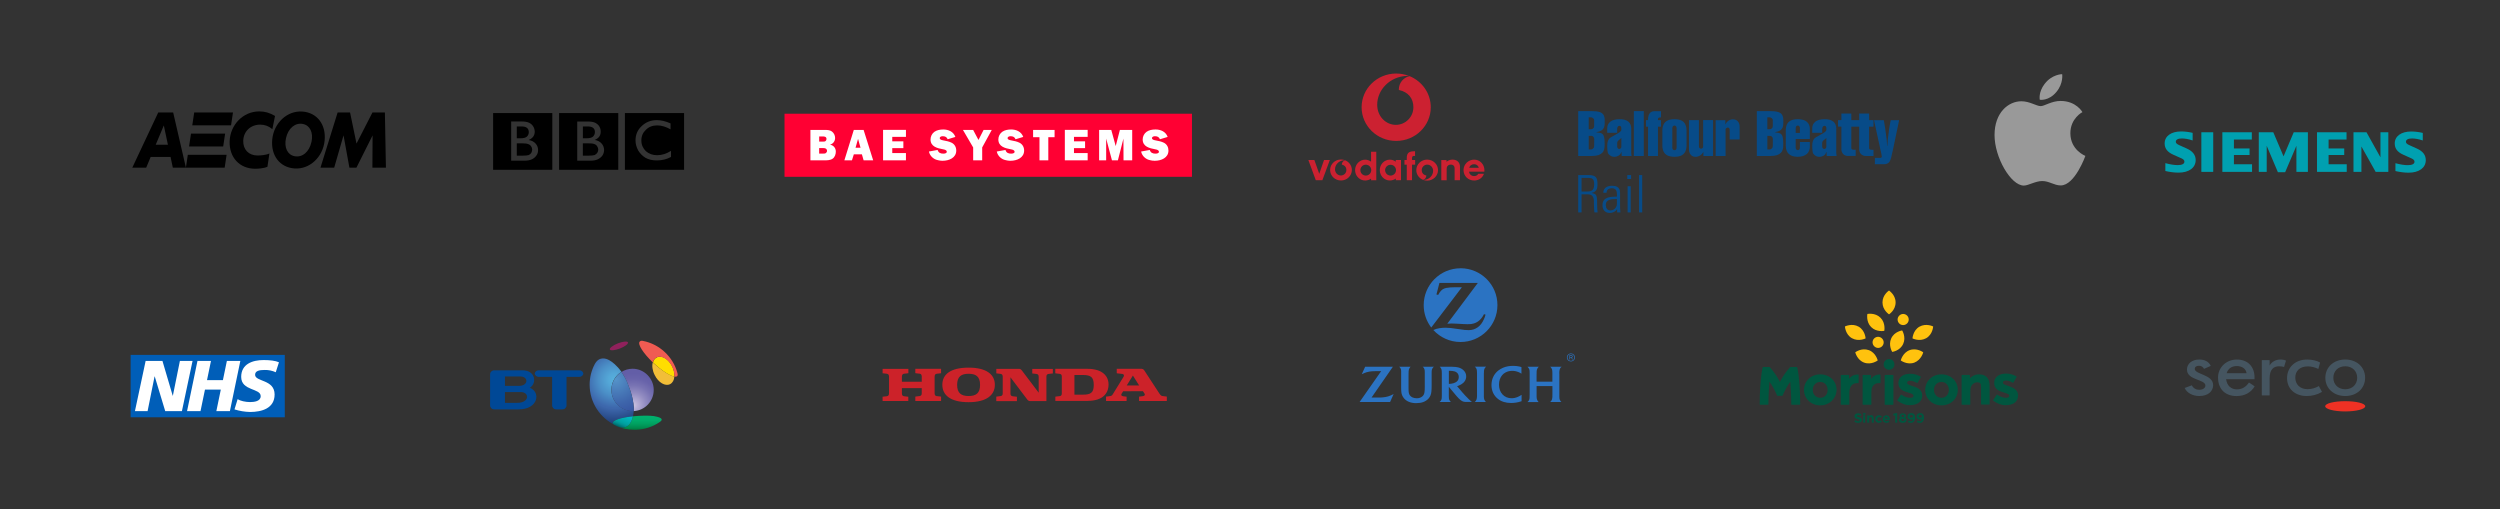 <?xml version="1.0" encoding="UTF-8"?>
<svg id="Layer_1" data-name="Layer 1" xmlns="http://www.w3.org/2000/svg" xmlns:xlink="http://www.w3.org/1999/xlink" viewBox="0 0 880.63 179.34">
  <rect x="0" y="0" width="880.63" height="179.34" fill="#333333" stroke="none"/>
  <defs>
    <style>
      .cls-1 {
        fill: url(#linear-gradient);
      }

      .cls-1, .cls-2, .cls-3, .cls-4, .cls-5, .cls-6, .cls-7, .cls-8, .cls-9, .cls-10, .cls-11, .cls-12, .cls-13, .cls-14, .cls-15, .cls-16, .cls-17, .cls-18, .cls-19, .cls-20, .cls-21, .cls-22, .cls-23, .cls-24, .cls-25, .cls-26 {
        stroke-width: 0px;
      }

      .cls-2, .cls-13 {
        fill: #000;
      }

      .cls-3 {
        fill: #cc2131;
      }

      .cls-3, .cls-10, .cls-13, .cls-21 {
        fill-rule: evenodd;
      }

      .cls-4 {
        fill: #f03;
      }

      .cls-5 {
        fill: url(#linear-gradient-5);
      }

      .cls-6 {
        fill: none;
      }

      .cls-7 {
        fill: #074b88;
      }

      .cls-8 {
        fill: #999;
      }

      .cls-9 {
        fill: #004896;
      }

      .cls-10 {
        fill: #00a0b0;
      }

      .cls-11 {
        fill: url(#linear-gradient-2);
      }

      .cls-12 {
        fill: #005eb8;
      }

      .cls-14 {
        fill: url(#radial-gradient-2);
      }

      .cls-15 {
        fill: url(#linear-gradient-3);
      }

      .cls-16 {
        fill: #00563f;
      }

      .cls-17 {
        fill: #455560;
      }

      .cls-18 {
        fill: url(#radial-gradient);
      }

      .cls-19 {
        fill: #ffc20e;
      }

      .cls-20 {
        fill: #ee3124;
      }

      .cls-21 {
        fill: #cc2229;
      }

      .cls-22 {
        fill: #fff;
      }

      .cls-23 {
        fill: url(#radial-gradient-3);
      }

      .cls-24 {
        fill: url(#linear-gradient-4);
      }

      .cls-25 {
        fill: url(#radial-gradient-4);
      }

      .cls-26 {
        fill: #2b73c2;
      }
    </style>
    <linearGradient id="linear-gradient" x1="-17002.72" y1="-1018.44" x2="-17000.59" y2="-1018.44" gradientTransform="translate(51262.98 3177.17) scale(3)" gradientUnits="userSpaceOnUse">
      <stop offset="0" stop-color="#90215c"/>
      <stop offset="0" stop-color="#96215f"/>
      <stop offset="0" stop-color="#b11f6b"/>
      <stop offset="0" stop-color="#c71d76"/>
      <stop offset="0" stop-color="#d81c7d"/>
      <stop offset="0" stop-color="#e31c83"/>
      <stop offset=".02" stop-color="#ea1b86"/>
      <stop offset=".04" stop-color="#ec1b87"/>
      <stop offset=".44" stop-color="#ec3a94"/>
    </linearGradient>
    <radialGradient id="radial-gradient" cx="-11966.47" cy="-2613.54" fx="-11966.47" fy="-2613.54" r="1.32" gradientTransform="translate(57060.12 12539.64) scale(4.75)" gradientUnits="userSpaceOnUse">
      <stop offset="0" stop-color="#fff698"/>
      <stop offset=".05" stop-color="#fff383"/>
      <stop offset=".17" stop-color="#ffec5b"/>
      <stop offset=".28" stop-color="#ffe73a"/>
      <stop offset=".41" stop-color="#ffe221"/>
      <stop offset=".53" stop-color="#ffdf0e"/>
      <stop offset=".66" stop-color="#ffde04"/>
      <stop offset=".81" stop-color="#fd0"/>
      <stop offset="1" stop-color="#f2be38"/>
    </radialGradient>
    <linearGradient id="linear-gradient-2" x1="-16997.66" y1="-1016.01" x2="-16995.14" y2="-1016.01" gradientTransform="translate(51262.98 3177.17) scale(3)" gradientUnits="userSpaceOnUse">
      <stop offset="0" stop-color="#fd0"/>
      <stop offset=".18" stop-color="#fdd804"/>
      <stop offset=".4" stop-color="#f8c910"/>
      <stop offset=".64" stop-color="#efb125"/>
      <stop offset=".88" stop-color="#e38f41"/>
      <stop offset="1" stop-color="#dd7d50"/>
    </linearGradient>
    <linearGradient id="linear-gradient-3" x1="-17007.92" y1="-1021.12" x2="-17006.67" y2="-1023.28" gradientTransform="translate(51262.98 3177.17) scale(3)" gradientUnits="userSpaceOnUse">
      <stop offset="0" stop-color="#f05b52"/>
      <stop offset=".21" stop-color="#e84d48"/>
      <stop offset=".71" stop-color="#d72f32"/>
      <stop offset="1" stop-color="#d1232a"/>
    </linearGradient>
    <radialGradient id="radial-gradient-2" cx="-1223.12" cy="-741.96" fx="-1223.12" fy="-741.96" r=".44" gradientTransform="translate(31584.07 19166.46) scale(25.64)" gradientUnits="userSpaceOnUse">
      <stop offset="0" stop-color="#ccc4e1"/>
      <stop offset=".13" stop-color="#b6aed5"/>
      <stop offset=".39" stop-color="#928cc1"/>
      <stop offset=".62" stop-color="#7873b3"/>
      <stop offset=".83" stop-color="#6863aa"/>
      <stop offset="1" stop-color="#635ea7"/>
      <stop offset="1" stop-color="#635ea7"/>
      <stop offset="1" stop-color="#635ea7"/>
    </radialGradient>
    <radialGradient id="radial-gradient-3" cx="-1223.38" cy="-742.31" fx="-1223.38" fy="-742.31" r=".66" gradientTransform="translate(31584.07 19166.46) scale(25.64)" gradientUnits="userSpaceOnUse">
      <stop offset="0" stop-color="#57b0dd"/>
      <stop offset=".13" stop-color="#54a7d7"/>
      <stop offset=".33" stop-color="#4b8fc7"/>
      <stop offset=".59" stop-color="#3d67ac"/>
      <stop offset=".6" stop-color="#3d67ac"/>
      <stop offset=".92" stop-color="#1f3e78"/>
    </radialGradient>
    <radialGradient id="radial-gradient-4" cx="-1223.36" cy="-742.31" fx="-1223.36" fy="-742.31" r=".48" gradientTransform="translate(31584.07 19166.46) scale(25.64)" gradientUnits="userSpaceOnUse">
      <stop offset="0" stop-color="#5593c9"/>
      <stop offset=".1" stop-color="#518cc4"/>
      <stop offset=".69" stop-color="#3e65ab"/>
      <stop offset="1" stop-color="#3756a2"/>
    </radialGradient>
    <linearGradient id="linear-gradient-4" x1="-1223.06" y1="-741.59" x2="-1223.06" y2="-741.8" gradientTransform="translate(31584.07 19166.46) scale(25.64)" gradientUnits="userSpaceOnUse">
      <stop offset="0" stop-color="#00662e"/>
      <stop offset=".08" stop-color="#007238"/>
      <stop offset=".3" stop-color="#008d4f"/>
      <stop offset=".53" stop-color="#00a060"/>
      <stop offset=".76" stop-color="#00ac6a"/>
      <stop offset="1" stop-color="#00b06d"/>
    </linearGradient>
    <linearGradient id="linear-gradient-5" x1="-1223.32" y1="-741.63" x2="-1223.24" y2="-741.83" gradientTransform="translate(31584.07 19166.46) scale(25.64)" gradientUnits="userSpaceOnUse">
      <stop offset=".11" stop-color="#00585b"/>
      <stop offset=".22" stop-color="#007678"/>
      <stop offset=".34" stop-color="#009091"/>
      <stop offset=".46" stop-color="#00a0a0"/>
      <stop offset=".55" stop-color="#00a6a5"/>
      <stop offset="1" stop-color="#00bac6"/>
    </linearGradient>
  </defs>
  <path class="cls-8" d="M720.24,29.54c2.58-3.4,6.16-3.42,6.16-3.42,0,0,.53,3.2-2.03,6.27-2.74,3.29-5.85,2.75-5.85,2.75,0,0-.58-2.59,1.71-5.61h.01ZM718.86,37.38c1.33,0,3.79-1.82,6.99-1.82,5.52,0,7.69,3.93,7.69,3.93,0,0-4.25,2.17-4.25,7.44,0,5.94,5.29,7.99,5.29,7.99,0,0-3.7,10.4-8.69,10.4-2.29,0-4.08-1.55-6.49-1.55s-4.91,1.6-6.5,1.6c-4.56,0-10.32-9.87-10.32-17.8s4.88-11.9,9.45-11.9c2.97,0,5.28,1.71,6.83,1.71h0Z"/>
  <g>
    <path class="cls-1" d="M221.2,120.6c.2.54-1.09,1.49-2.85,2.17-1.76.68-3.32.81-3.53.34-.2-.47,1.09-1.49,2.85-2.17,1.76-.68,3.32-.81,3.53-.34Z"/>
    <path class="cls-18" d="M237.54,132.67c-.07,1.22-.61,2.17-1.49,2.64-1.7.88-4.14-.54-5.43-3.19-.81-1.56-1.02-3.26-.68-4.48l.41.41c2.85,2.58,5.7,4.34,7.19,4.61h0Z"/>
    <path class="cls-11" d="M237.54,132.67c-1.56-.27-4.34-2.03-7.12-4.61l-.41-.41c.2-.81.68-1.42,1.36-1.76,1.7-.88,4.14.54,5.43,3.19.61,1.22.81,2.51.75,3.59h0Z"/>
    <path class="cls-15" d="M237.54,132.67c.07-1.09-.2-2.37-.81-3.59-1.29-2.58-3.73-4-5.43-3.19-.68.34-1.09.95-1.36,1.76-3.39-3.26-5.43-6.44-4.61-7.32.27-.27.61-.34,1.02-.27,5.9,1.09,10.72,5.56,12.27,11.33.14.47.14.88-.07,1.09-.2.2-.54.27-1.02.2h0Z"/>
    <path class="cls-14" d="M223.23,144.81c3.93-.2,7.05-3.46,7.05-7.46s-3.31-7.45-7.42-7.46h-.04c-1.42,0-2.78.41-3.93,1.15.75,1.02,1.42,2.24,2.03,3.66,1.22,2.85,2.51,6.78,2.31,10.1h0Z"/>
    <path class="cls-23" d="M217.67,147.66c1.22-.47,3.19-.81,5.29-1.02.07-.27.14-.54.14-.81.07-.34.07-.68.14-1.09h-.41c-4.11,0-7.45-3.31-7.46-7.42v-.04c0-2.64,1.42-5.02,3.53-6.31-1.63-2.31-3.32-3.53-4.14-4-1.49-.88-3.87-1.49-5.36,1.49-1.09,2.1-1.7,4.54-1.7,7.05,0,6.31,3.66,11.66,8.95,14.24-1.09-.47-1.49-1.15,1.02-2.1h0Z"/>
    <path class="cls-25" d="M215.37,137.35c0,4.11,3.31,7.45,7.42,7.46h.45c.2-3.32-1.09-7.26-2.31-10.17-.61-1.42-1.36-2.64-2.03-3.66-2.1,1.36-3.53,3.73-3.53,6.37Z"/>
    <path class="cls-24" d="M230.42,146.58c-1.76-.27-4.75-.2-7.46.07-1.02,4.48-3.73,4.27-5.29,3.66-.34-.14-.68-.27-1.02-.47,2.03,1.02,4.41,1.56,6.85,1.56,3.32,0,6.44-1.02,8.95-2.78,1.02-.68,1.15-1.49-2.03-2.03h0Z"/>
    <path class="cls-5" d="M222.96,146.64c-2.1.2-4.14.61-5.29,1.02-2.51.95-2.1,1.63-1.02,2.17.34.14.68.34,1.02.47,1.56.61,4.27.81,5.29-3.66h0Z"/>
    <path class="cls-9" d="M186.61,136.61c2.58-1.56,2.1-6.17-2.58-6.17h-9.97c-.75,0-1.42.61-1.42,1.42v10.92c0,.75.61,1.42,1.42,1.42h8.68c6.92,0,7.8-6.17,3.87-7.6h0ZM177.87,132.61h5.36c3.05,0,2.92,3.32-.41,3.32h-4.95v-3.32h0ZM182.21,141.9h-4.34v-3.8h5.56c3.12,0,3.19,3.8-1.22,3.8ZM204.18,130.44h-14.51c-.61,0-1.29.54-1.29,1.15s.68,1.15,1.29,1.15h4.81v10.04c0,.75.61,1.42,1.42,1.42h2.24c.81,0,1.42-.68,1.42-1.42v-10.04h4.61c.61,0,1.29-.54,1.29-1.15s-.68-1.15-1.29-1.15h0Z"/>
  </g>
  <g>
    <rect id="backgroundrect-2" class="cls-6" x="310.88" y="129.49" width="100.28" height="11.97"/>
    <g id="svg_1-2" data-name="svg 1-2">
      <path id="svg_2-2" data-name="svg 2-2" class="cls-21" d="M341.2,141.67c-6.4,0-9.26-2.47-9.26-6.13s2.86-6.04,9.26-6.04,9.24,2.48,9.24,6.04-2.85,6.13-9.24,6.13ZM383.1,141.22h-11.35v-1.5s1.15-.14,1.62-.2.65-.46.65-.9v-6.04c0-.52-.24-.81-.74-.89-.51-.07-1.55-.18-1.55-.18v-1.59h11.37c5.16,0,7.39,2.51,7.39,5.5,0,3.32-2.23,5.79-7.39,5.79h0ZM350.94,141.26v-1.55s1.36-.15,1.57-.19c.51-.09.7-.43.7-.96v-5.91c0-.58-.25-.9-.8-.96-.18-.02-1.46-.17-1.46-.17v-1.59h8c.43,0,.72.21.95.5.05.06,5.98,7.9,5.98,7.9v-5.6c0-.53-.19-.93-.73-1-.17-.02-1.53-.18-1.53-.18v-1.6h7.25v1.59s-1.27.14-1.54.18c-.62.1-.73.52-.73.97v8.6h-5.69c-.38,0-.75-.17-.96-.43-.13-.17-6.01-7.95-6.01-7.95v5.77c0,.52.26.84.72.9s1.55.18,1.55.18v1.55h-7.25l-.02-.05h0ZM310.89,141.26v-1.51s.92-.11,1.5-.18c.57-.07.77-.44.77-1.09v-5.75c0-.58-.14-.98-.75-1.07-.21-.03-1.51-.18-1.51-.18v-1.55h9.07v1.54s-1.36.15-1.54.18c-.46.06-.72.36-.73,1.01v1.8h6.99v-1.76c0-.56-.17-.99-.69-1.06s-1.58-.19-1.58-.19v-1.53h9.07v1.55s-1.09.13-1.57.19-.7.43-.7,1.03v5.9c0,.65.37.89.66.93s1.61.18,1.61.18v1.55h-9.07v-1.55s1.39-.15,1.56-.19c.62-.12.7-.55.7-1.06v-1.73h-6.99v1.82c0,.76.36.98.71,1.03.44.06,1.55.18,1.55.18v1.51h-9.07.01ZM385.28,135.58c0-2.85-1.15-3.49-3.91-3.49h-2.9v6.93h2.9c2.76,0,3.91-.57,3.91-3.45h0ZM345.23,135.57c0-2.94-1.47-3.91-4.04-3.91s-4.04.97-4.04,3.91,1.47,3.93,4.04,3.93,4.04-.95,4.04-3.93ZM396.85,141.26h-7.25v-1.55l1.54-.2c.54-.07.76-.5.82-.6s3.54-5.73,3.84-6.23-.02-.89-.41-.96c-.28-.05-2.01-.23-2.01-.23v-1.57h8.85c.55.02.9.64.9.64l5.08,7.78c.41.63.72,1.09,1.23,1.16.5.07,1.58.2,1.58.2v1.56h-9.79v-1.54s.65-.09,1.24-.16c.59-.08,1.09-.33.6-1.05s-.48-.71-.48-.71l-6.95.02s-.22.32-.55.85c-.34.52.02.85.52.91l1.24.15v1.54h0ZM396.9,135.77l4.37.02-2.21-3.5-2.16,3.48Z"/>
    </g>
  </g>
  <g>
    <rect class="cls-12" x="46.01" y="125.01" width="54.3" height="21.98"/>
    <g>
      <path class="cls-22" d="M51.31,127.13h5.91l3.62,12.27h.05l2.48-12.27h4.46l-3.75,17.69h-5.88l-3.7-12.24h-.05l-2.46,12.24h-4.46l3.77-17.69h0Z"/>
      <path class="cls-22" d="M69.58,127.13h4.74l-1.4,6.77h5.6l1.4-6.77h4.74l-3.68,17.69h-4.77l1.57-7.58h-5.58l-1.57,7.58h-4.74l3.67-17.69s.02,0,.02,0Z"/>
      <path class="cls-22" d="M97.14,131.13c-1.22-.56-2.54-.84-3.88-.81-1.87,0-3.4.28-3.4,1.7,0,2.51,6.87,1.57,6.87,6.94,0,4.89-4.54,6.16-8.64,6.16-1.87-.04-3.72-.35-5.49-.91l1.1-3.6c.94.61,2.81,1.02,4.36,1.02s3.77-.28,3.77-2.1c0-2.84-6.87-1.77-6.87-6.77,0-4.56,4.01-5.93,7.88-5.93,2.2,0,4.23.23,5.42.79l-1.13,3.53v-.02h.01Z"/>
    </g>
  </g>
  <g>
    <path class="cls-26" d="M514.49,94.5c-7.18,0-12.99,5.82-12.99,12.99,0,2.96.99,5.69,2.66,7.88l10.8-14.19h-2.31c-1.23,0-2.38.08-3.22.25-.5.1-.95.28-1.32.54-.43.3-.97.94-1.32,1.58-.04.07-.1.18-.17.33l-.63-.14,1.05-4.08h13.53l-10.76,14.37c.7-.06.98-.08,1.55-.08.43,0,1.09.03,1.99.08l1.91.11c.69.05,1.26.06,1.7.06.99,0,1.63-.07,2.26-.28.5-.16.96-.38,1.39-.67.76-.52,1.48-1.36,1.92-2.2.05-.08.11-.21.19-.38l.57.15c-.18.71-.28.98-.57,1.62-.58,1.29-1.23,2.15-2.13,2.81-.92.68-1.94,1.02-3.14,1.04h-.18c-.9,0-1.59-.07-3.72-.4-2.17-.33-3.28-.45-4.37-.45-.73,0-1.41.06-2.12.17-.94.16-1.3.26-2.15.64,2.37,2.59,5.78,4.22,9.57,4.22,7.18,0,13-5.81,13-13s-5.82-12.98-13-12.98"/>
    <path class="cls-26" d="M522.71,131.48c0-.83.02-1.06.13-1.4.04-.13.1-.26.18-.39.13-.21.22-.31.47-.52h-3.99c.26.22.34.31.46.49.08.13.15.26.19.41.09.3.12.6.13,1.34v8.19c0,.44-.08.9-.2,1.2-.05.13-.12.25-.2.36-.09.14-.16.21-.38.44h3.94c-.19-.17-.26-.24-.38-.44-.08-.12-.15-.25-.2-.38-.11-.28-.17-.7-.17-1.09v-8.22"/>
    <path class="cls-26" d="M549.26,131.48c0-.55.04-.97.14-1.32.04-.16.11-.31.2-.46.13-.21.23-.31.49-.52h-4.05c.24.2.32.28.45.51.09.14.16.29.21.43.09.29.13.66.13,1.31v3.02h-5.57v-2.27c0-.69,0-1.14.03-1.47.02-.2.05-.38.1-.54.08-.27.31-.64.51-.85.03-.03.08-.08.14-.13h-3.98c.24.24.3.32.41.48.09.13.16.27.22.42.1.31.12.49.13,1.32v7.6c.01.69,0,.99-.04,1.31-.02.16-.07.32-.12.49-.1.27-.25.48-.48.69-.03.03-.07.07-.14.12h3.94c-.17-.18-.23-.25-.33-.41-.07-.12-.14-.25-.2-.39-.13-.33-.16-.56-.18-1.09v-3.75h5.57v3.03c0,.67,0,.91-.06,1.26-.02.19-.06.37-.13.54-.09.23-.23.44-.45.65-.04.03-.09.09-.17.15h3.97c-.16-.16-.22-.23-.33-.38-.1-.14-.17-.27-.23-.41-.12-.29-.15-.51-.16-1.12v-8.21"/>
    <path class="cls-26" d="M512.77,134.66c-.44.26-.9.41-1.56.5-.25.04-.47.06-.65.06h-.2v-4.6h.33c.61,0,1.2.07,1.67.2.31.09.61.25.85.45.42.36.64.88.64,1.53,0,.56-.16,1.04-.49,1.4-.15.17-.35.33-.58.47h0ZM517.51,140.75c-.44-.42-.83-.81-1.41-1.44-.37-.4-.67-.74-.91-1.01l-1.93-2.27c.24-.07.34-.1.55-.19.63-.25,1.1-.52,1.53-.89.49-.41.79-.86.98-1.42.11-.31.15-.64.15-.96,0-.76-.28-1.46-.84-2.04-.51-.54-1.22-.93-2.02-1.12-.56-.13-1.14-.19-2.12-.22h-4.36c.22.2.3.29.41.47.09.14.17.3.22.45.08.28.12.67.12,1.32v8.15c0,.59-.04.93-.14,1.2-.06.14-.13.27-.21.39-.12.15-.19.22-.42.43h3.95c-.18-.19-.23-.25-.34-.4-.09-.12-.16-.25-.21-.38-.11-.28-.16-.57-.16-1.15v-3.42l2.3,2.76c.11.13.28.33.51.6.27.3.47.53.61.67.44.46.87.79,1.28,1.02.36.19.7.27,1.23.29h2.21c-.21-.16-.29-.23-.45-.37-.17-.15-.35-.31-.53-.49"/>
    <path class="cls-26" d="M534.63,139.82c-.75.32-1.43.46-2.17.46-1.29,0-2.39-.46-3.2-1.34-.81-.87-1.24-2.08-1.24-3.44s.4-2.51,1.12-3.35c.31-.37.69-.68,1.13-.92.7-.39,1.52-.6,2.41-.6.76,0,1.49.15,2.23.45.46.19.63.28,1.02.56v-2.34c-.31-.1-.43-.13-.75-.2-.72-.15-1.41-.22-2.19-.22-1.33,0-2.49.21-3.54.66-.63.26-1.2.61-1.71,1.01-1.53,1.23-2.36,3.02-2.36,5.08s.8,3.72,2.27,4.88c1.21.96,2.77,1.44,4.64,1.44,1.17,0,2.26-.17,3.49-.56.05,0,.11-.04.2-.06v-2.26c-.3.2-.4.26-.58.37-.24.14-.49.27-.76.38"/>
    <path class="cls-26" d="M501.59,129.67c.08.13.14.27.18.42.09.3.11.6.11,1.3v4.72c0,1.01-.03,1.62-.11,2.11-.05.33-.16.64-.32.91-.3.51-.86.89-1.53,1.06-.27.07-.56.1-.88.1-1.07,0-1.98-.4-2.43-1.05-.34-.51-.44-.99-.45-2.27v-4.77c0-.73,0-1.07.03-1.44.01-.22.04-.41.09-.57.09-.29.3-.67.5-.9.03-.03.06-.06.11-.11h-4.04c.25.21.33.3.45.5.08.14.14.28.18.43.05.19.08.38.08.57v5.05c0,1.32,0,1.66.05,2.19.07.91.35,1.63.87,2.29.94,1.18,2.45,1.8,4.38,1.8.92,0,1.82-.14,2.5-.39.72-.27,1.38-.71,1.85-1.23.57-.64.91-1.44,1-2.42.06-.57.09-1.25.09-2.22v-4.42c-.01-.53.02-.85.1-1.13.04-.18.12-.35.21-.5.13-.21.22-.31.49-.52h-3.96c.24.19.32.28.45.48"/>
    <path class="cls-26" d="M487.96,139.86c-.55.1-1.18.16-1.95.18h-2.89l7.53-10.86h-9.77l-1.2,2.65c.4-.21.56-.29.91-.43.56-.22,1.17-.4,1.76-.5.51-.09.99-.13,1.75-.15.34,0,.67-.02.97-.02h1.45l-7.6,10.87h10.75l1.24-2.83c-.43.25-.58.33-.91.48-.63.29-1.31.49-2.01.61"/>
    <path class="cls-26" d="M553.38,125.82h-.34v-.47h.32c.22,0,.38.04.38.24,0,.16-.11.24-.36.24h0ZM553.98,125.57c0-.39-.27-.45-.7-.45h-.45v1.49h.22v-.58h.43l.31.58h.25l-.34-.63c.19-.08.28-.24.28-.4"/>
    <path class="cls-26" d="M553.36,127.11c-.66,0-1.18-.49-1.18-1.2s.52-1.2,1.18-1.2,1.17.48,1.17,1.2-.5,1.2-1.17,1.2ZM553.36,124.5c-.78,0-1.41.57-1.41,1.41s.63,1.4,1.41,1.4,1.4-.56,1.4-1.4-.63-1.41-1.4-1.41"/>
  </g>
  <g id="svg_1-3" data-name="svg 1-3">
    <path id="svg_2-3" data-name="svg 2-3" class="cls-10" d="M772.36,46.8v2.68c-1.28-.45-2.67-.71-3.79-.71-1.38,0-2.14.42-2.14,1.17,0,.48.34.8,1.3,1.23l2.59,1.16c2.07.93,3.11,2.28,3.11,4.05,0,2.72-2.35,4.43-6.08,4.43-1.36,0-2.93-.19-4.6-.57v-2.77c1.65.45,3.17.69,4.34.69,1.54,0,2.37-.43,2.37-1.23,0-.48-.32-.83-1.06-1.16l-2.83-1.26c-2.1-.94-3.07-2.2-3.07-3.99,0-2.57,2.27-4.22,5.83-4.22,1.25,0,2.78.19,4.04.5,0,0-.01,0-.01,0ZM775.43,46.59h4.18v13.96h-4.18v-13.96ZM793.21,46.59v2.56h-6.31v3.15h5.51v2.31h-5.51v3.26h6.39v2.68h-10.46v-13.96s10.38,0,10.38,0ZM812.96,46.59v13.96h-4.05v-9.19l-3.96,9.3h-2.56l-3.94-9.3v9.19h-2.79v-13.96h5.11l3.61,8.49,3.59-8.49s4.99,0,4.99,0ZM826.57,46.59v2.56h-6.32v3.15h5.51v2.31h-5.51v3.26h6.39v2.68h-10.47v-13.96h10.4,0ZM841.29,46.59v13.96h-4.46l-5.02-8.95v8.95h-2.79v-13.96h4.58l4.92,8.83v-8.83h2.78s-.01,0-.01,0ZM853.43,46.8v2.68c-1.27-.44-2.67-.71-3.77-.71-1.4,0-2.16.41-2.16,1.17,0,.49.31.79,1.31,1.24l2.57,1.16c2.08.94,3.11,2.28,3.11,4.07,0,2.7-2.36,4.42-6.08,4.42-1.36,0-2.94-.2-4.61-.57v-2.77c1.65.45,3.16.69,4.33.69,1.53,0,2.38-.43,2.38-1.2,0-.51-.3-.84-1.07-1.19l-2.82-1.26c-2.11-.94-3.07-2.19-3.07-3.99,0-2.57,2.27-4.22,5.82-4.22,1.25,0,2.79.19,4.05.5h0v-.02h.01Z"/>
  </g>
  <g>
    <path class="cls-20" d="M833.16,143.1c0,1.01-3.16,1.83-7.05,1.83s-7.05-.82-7.05-1.83,3.16-1.78,7.05-1.78,7.05.76,7.05,1.78"/>
    <path class="cls-17" d="M805.25,127.03l-.69,2.23c-.43-.14-1.17-.24-1.74-.24-1.99,0-3.34,1.14-3.34,4.24v6.02h-2.75v-12.42h2.75v1.87c.72-1.19,2-2.09,3.88-2.09.69,0,1.4.15,1.89.4"/>
    <path class="cls-17" d="M817.93,138.04c-1.67.99-3.46,1.46-5.36,1.46-4.17,0-6.95-2.54-6.95-6.31s2.83-6.54,7.09-6.54c1.82,0,3.37.4,4.54,1.04l-.6,2.28c-1.14-.56-2.38-.91-3.71-.91-2.9,0-4.42,1.68-4.42,3.96s1.56,4.07,4.34,4.07c1.42,0,2.95-.48,3.95-1.11"/>
    <path class="cls-17" d="M788.02,137.15c1.81,0,3.14-.89,4.19-2.41l2,1.34c-1.33,2.24-3.56,3.43-6.37,3.43-3.96,0-6.53-2.39-6.53-6.55,0-3.39,2.73-6.31,6.65-6.31s6.2,2.6,6.2,6.26v.67h-10c.3,2.33,1.77,3.58,3.86,3.58M791.35,131.45c-.2-1.56-1.59-2.51-3.44-2.51s-3.1.97-3.58,2.51h7.02Z"/>
    <path class="cls-17" d="M826.12,139.5c4.03,0,7-2.66,7-6.43s-2.97-6.43-7-6.43-7.01,2.66-7.01,6.43,2.97,6.43,7.01,6.43M826.12,137.12c-2.52,0-4.2-1.73-4.2-4.05s1.68-4.05,4.2-4.05,4.2,1.73,4.2,4.05-1.68,4.05-4.2,4.05Z"/>
    <path class="cls-17" d="M779.59,135.65c0,2.03-1.62,3.85-4.89,3.85-2.37,0-4.44-1.16-5.13-2.84l2.5-.93c.54,1.07,1.57,1.58,2.59,1.58,1.39,0,2.2-.71,2.2-1.47,0-2.35-6.5-1.79-6.5-5.69,0-1.89,1.6-3.51,4.35-3.51,1.87,0,3.34.73,4.04,2.24l-2.38,1.05c-.34-.7-.98-1.09-1.77-1.09-.97,0-1.5.45-1.5,1.07,0,2.05,6.48,1.95,6.48,5.74"/>
  </g>
  <g id="layer1">
    <g id="g29300">
      <path id="path27969" class="cls-2" d="M60.86,59.06h4.63l-4.49-19.44h-5.26l-9.14,19.44h4.9l1.58-3.79h7l.8,3.79h-.02ZM54.85,50.99l2.83-6.74h.04l1.43,6.74s-4.3,0-4.3,0Z"/>
      <path id="path27973" class="cls-2" d="M79.83,54.53h-13.67l-.68,4.53h13.66l.68-4.53h.01ZM81.39,44.14h-13.66l.68-4.53h13.66s-.68,4.53-.68,4.53ZM78.62,51.6h-12.02l.68-4.53h12.02l-.68,4.53Z"/>
      <path id="path27977" class="cls-2" d="M94.89,54.07c-1.3.6-3.25.7-4.2.7-3.08,0-5.11-2.1-5.01-5.22.11-3.29,2.6-5.65,5.99-5.65,1.6,0,3.01.53,4.27,1.59l.94-4.65c-1.94-1.13-3.55-1.6-5.58-1.6-5.6,0-10.21,4.66-10.41,10.52-.19,5.69,3.51,9.68,8.99,9.68.95,0,3.01-.1,4.32-.7l.7-4.66h0Z"/>
      <path id="path27981" class="cls-2" d="M106.51,39.29c5.2.37,8.41,4.6,7.84,10.26-.6,5.83-5.31,10.17-10.61,9.79-5.2-.37-8.41-4.6-7.84-10.26.6-5.83,5.3-10.17,10.61-9.79M109.72,50.02c.71-3.29-.51-5.85-3.01-6.35-2.73-.56-5.21,1.53-5.97,5-.71,3.29.51,5.85,3,6.35,2.74.56,5.22-1.53,5.97-5"/>
      <path id="path27985" class="cls-2" d="M135.94,59.06l-.36-19.45h-4.38l-5.62,10.97-2.27-10.97h-4.38l-6.04,19.45h4.83l3.29-11.39,2.07,11.39h2.47l5.7-11.38-.07,11.38h4.77,0Z"/>
    </g>
  </g>
  <polygon class="cls-4" points="276.35 40.06 419.87 40.06 419.87 62.28 276.35 62.28 276.35 40.06"/>
  <path class="cls-22" d="M332.24,45.61c-1.06,0-2.2.2-3.08.81-.86.61-1.38,1.65-1.38,2.69,0,2.55,2.38,3.1,4.41,3.48.49.09,1.31.23,1.31.88,0,.59-.85.65-1.27.65-.95,0-1.67-.34-1.95-1.3l-3.06.55.05.22.07.21.07.2.08.19.09.18.1.17.11.17.11.16.12.15.12.14.26.26.29.24.15.11.16.1.16.1.17.09.17.08.18.07.18.07.18.05.19.05.19.05.19.04.21.04.2.04.21.03.21.02.41.03h.21c2.23,0,4.78-1.03,4.78-3.6,0-1.17-.55-2.19-1.59-2.74-.94-.49-2.02-.65-3.04-.86-.41-.09-1.18-.21-1.18-.76s.62-.69,1.05-.69c.83,0,1.42.28,1.74,1.07l2.71-.82c-.66-1.86-2.45-2.63-4.31-2.63h.03,0ZM356.13,45.61c-1.06,0-2.21.2-3.08.81-.86.61-1.38,1.65-1.38,2.69,0,2.55,2.38,3.1,4.41,3.48.49.09,1.31.23,1.31.88,0,.59-.85.65-1.27.65-.95,0-1.67-.34-1.94-1.3l-3.06.55.06.22.06.21.07.2.08.19.09.18.1.17.11.17.11.16.12.15.12.14.26.26.29.24.15.11.16.1.16.1.17.09.17.08.18.07.18.07.18.05.19.05.19.05.2.04.2.04.2.04.21.03.21.02.41.03h.22c2.21,0,4.78-1.03,4.78-3.6,0-1.17-.55-2.19-1.59-2.74-.94-.49-2.02-.65-3.04-.86-.41-.09-1.19-.21-1.19-.76s.63-.69,1.06-.69c.83,0,1.42.28,1.74,1.07l2.71-.82c-.66-1.86-2.45-2.63-4.31-2.63h0ZM406.97,45.61c-1.06,0-2.21.2-3.08.81-.86.61-1.38,1.65-1.38,2.69,0,2.55,2.38,3.1,4.41,3.48.49.09,1.31.23,1.31.88,0,.59-.85.65-1.27.65-.95,0-1.67-.34-1.95-1.3l-3.04.55.05.22.06.21.07.2.08.19.09.18.1.17.11.17.11.16.12.15.12.14.26.26.29.24.15.11.16.1.16.1.16.09.17.08.18.07.18.07.19.05.18.05.19.05.2.04.2.04.2.04.21.03.21.02h.21l.21.03h.22c2.22,0,4.78-1.03,4.78-3.6,0-1.17-.54-2.19-1.58-2.74-.94-.49-2.02-.65-3.04-.86-.41-.09-1.18-.21-1.18-.76s.63-.69,1.06-.69c.83,0,1.42.28,1.74,1.07l2.72-.82c-.66-1.86-2.45-2.63-4.31-2.63h-.03ZM285.47,45.77v10.71h4.9c.97,0,2.12,0,2.95-.6.77-.55,1.1-1.58,1.1-2.49,0-1.28-.84-2.23-2.06-2.43,1.1-.28,1.81-1.23,1.81-2.37,0-.87-.42-1.75-1.13-2.27-.67-.49-1.49-.55-2.31-.55h-5.26ZM300.75,45.77l-3.32,10.71h2.67l.66-2.11h2.85l.6,2.11h3.37l-3.37-10.71h-3.47,0ZM311.06,45.77v10.71h8.06v-2.57h-4.82v-1.74h3.91v-2.39h-3.91v-1.57h4.82v-2.47h-8.06v.02h0ZM339.2,45.77l3.6,6.17v4.54h3.18v-4.54l3.37-6.17h-2.88l-1.8,3.53-1.87-3.52h-3.6ZM363.91,45.77v2.57h2.25v8.14h3.11v-8.14h2.21v-2.57h-7.57,0ZM375.09,45.77v10.71h8.04v-2.57h-4.82v-1.74h3.91v-2.39h-3.91v-1.57h4.82v-2.47h-8.04v.02h0ZM387.17,45.77v10.71h2.48v-7.65l2.04,7.65h2.09l1.95-7.65.03,7.65h3.06v-10.71h-4.34l-1.47,5.69-1.56-5.69h-4.29,0ZM288.56,48.06h1.28c.63,0,1.29.12,1.29.91,0,.25-.11.51-.31.7-.23.22-.61.21-.93.21h-1.33v-1.82h0ZM302.25,48.92l.87,3.11h-1.75l.88-3.12h0ZM288.56,52.16h1.3c.3,0,.68,0,.95.14.32.15.51.49.51.85,0,.3-.16.58-.4.75-.26.22-.62.2-.95.2h-1.42v-1.94h.01Z"/>
  <g id="layer1-2">
    <path id="path2710" class="cls-7" d="M555.93,39.15v15.8h4.65c1,0,1.79-.1,2.43-.3.62-.22,1.11-.52,1.42-.85.33-.35.52-.72.63-1.17.11-.44.18-.91.18-1.46v-.59c0-1.11-.08-1.92-.24-2.45-.16-.53-.43-.91-.81-1.11s-.98-.31-1.8-.38v-.12c.71-.09,1.26-.29,1.7-.55s.73-.63.91-1.03c.18-.42.26-.93.26-1.5v-1.07c0-.78-.13-1.42-.4-1.86-.24-.47-.72-.83-1.4-1.05-.69-.22-1.66-.32-2.95-.32h-4.59.01ZM575.53,39.15v15.8h3.5v-15.8h-3.5ZM582.94,39.15c-.53,0-.97.09-1.34.32-.35.2-.63.56-.83,1.03-.18.47-.26,1.07-.26,1.82h-.71v2.29h.73v10.34h3.5v-10.34h1.05v-2.29h-1.05v-.47c0-.33.36-.51,1.07-.51v-2.18h-2.16,0ZM618.85,39.15v15.8h4.65c1,0,1.79-.1,2.43-.3.62-.22,1.11-.52,1.42-.85.33-.35.52-.72.63-1.17.11-.44.18-.91.18-1.46v-.59c0-1.11-.08-1.92-.24-2.45-.16-.53-.45-.91-.83-1.11s-.96-.31-1.78-.38v-.12c.71-.09,1.26-.29,1.7-.55s.73-.63.91-1.03c.18-.42.26-.93.26-1.5v-1.07c0-.78-.13-1.42-.4-1.86-.24-.47-.74-.83-1.42-1.05-.69-.22-1.66-.32-2.95-.32h-4.57.01ZM648.63,39.98v2.33h-1.17v2.29h1.17v7.93c0,.73.23,1.32.67,1.76s1.01.65,1.72.65h2.65v-2.19h-.67c-.58,0-.87-.2-.87-.57v-7.57h2.77v7.93c0,.73.23,1.34.67,1.76.44.44,1.01.65,1.72.65h2.65v-2.19h-.65c-.6,0-.89-.2-.89-.57v-7.57h1.54v-2.29h-1.54v-2.33h-3.5v2.33h-2.77v-2.33h-3.5v-.02h0ZM559.63,41.32h.73c.29,0,.57.1.81.3s.38.44.38.73v2.08c0,.33-.13.61-.38.81-.24.22-.55.3-.93.3h-.61v-4.21h0ZM622.55,41.32h.73c.29,0,.57.1.81.3s.38.44.38.73v2.08c0,.33-.13.61-.38.81-.24.22-.55.3-.93.3h-.61v-4.21h0ZM570.58,41.99c-1.51,0-2.63.29-3.34.87-.73.6-1.09,1.34-1.09,2.31v1.6h3.5v-1.4c0-.26.06-.51.22-.73.13-.22.33-.32.55-.32.47,0,.71.33.71.97,0,.38-.01.6-.08.71-.04.11-.16.22-.3.36-.24.22-.5.42-.81.59-.29.18-.83.47-1.54.87-.73.4-1.2.67-1.42.87-.31.33-.54.73-.65,1.15-.11.4-.18.95-.18,1.68.02.91.07,1.61.16,2.08.07.44.37.81.83,1.15.44.33.95.49,1.48.49.6,0,1.11-.16,1.6-.47.47-.31.74-.72.83-1.21h.1l.1,1.38h3.48s-.04-.15-.06-.4c-.04-.24-.06-.44-.06-.55v-8.8c0-.47-.08-.87-.24-1.25-.16-.4-.38-.74-.71-1.03-.33-.29-.76-.54-1.27-.69s-1.11-.24-1.82-.24h.01ZM589.82,41.99c-1.04,0-1.85.16-2.47.49-.64.31-1.08.77-1.34,1.36-.29.6-.44,1.33-.44,2.18v5.2c0,.86.15,1.58.44,2.18s.72,1.03,1.36,1.36c.64.31,1.47.47,2.49.47s1.85-.16,2.47-.49,1.06-.79,1.34-1.38c.27-.58.42-1.32.42-2.14v-5.2c0-1.35-.34-2.38-1.03-3.05-.66-.66-1.76-.99-3.24-.99h0ZM633.19,41.99c-1,0-1.79.16-2.41.49-.62.31-1.06.75-1.32,1.34-.29.58-.42,1.28-.42,2.1v5.34c0,2.64,1.42,3.97,4.23,3.97.75,0,1.36-.1,1.92-.28.53-.2.97-.44,1.32-.75.33-.33.6-.71.75-1.13s.26-.84.26-1.29v-1.76h-3.5v2.08c0,.22-.06.42-.2.57-.13.16-.33.22-.55.22-.2,0-.38-.08-.51-.24-.16-.18-.22-.33-.22-.53v-3.16h4.98v-3.64c0-1-.36-1.79-1.05-2.41s-1.8-.93-3.28-.93h0ZM642.8,41.99c-1.51,0-2.63.29-3.34.87-.73.6-1.09,1.34-1.09,2.31v1.6h3.5v-1.4c0-.26.08-.51.24-.73.13-.22.33-.32.55-.32.47,0,.69.33.69.97,0,.38-.01.6-.08.71-.04.11-.16.22-.3.36-.24.22-.5.42-.81.59-.29.18-.81.47-1.52.87-.73.4-1.22.67-1.44.87-.31.33-.54.73-.65,1.15-.11.4-.18.95-.18,1.68.02.91.07,1.61.16,2.08.07.44.37.81.83,1.15.44.33.95.49,1.48.49.6,0,1.13-.16,1.62-.47.47-.31.72-.72.81-1.21h.12l.08,1.38h3.48s-.02-.15-.04-.4c-.04-.24-.08-.44-.08-.55v-8.8c0-.47-.08-.87-.24-1.25-.15-.4-.38-.74-.71-1.03-.33-.29-.76-.54-1.27-.69s-1.11-.24-1.82-.24h.01ZM610.49,42.03c-1.24,0-2.13.62-2.73,1.84v-1.52h-3.42v12.6h3.5v-9.31c0-.22.08-.38.26-.51.16-.13.34-.2.49-.2.2,0,.36.06.49.2.13.16.2.33.2.53v3.46h3.5v-4.61c0-.71-.23-1.31-.65-1.78-.42-.47-.98-.69-1.64-.69h0ZM594.94,42.31v10.38c0,.51.1.97.3,1.34s.46.69.79.89c.33.2.72.32,1.17.32.64,0,1.23-.18,1.72-.51.51-.35.86-.78,1.11-1.25v1.46h3.4v-12.64h-3.5v9.43c0,.16-.06.3-.22.44-.13.13-.33.2-.55.2-.24,0-.42-.08-.53-.26-.11-.16-.18-.33-.18-.53v-9.27h-3.51,0ZM660.12,42.31c.97,4.52,1.61,7.48,1.94,8.9.53,2.37.81,3.65.81,3.9,0,.16-.05.29-.16.36-.11.09-.19.14-.28.14h-2v2.23h3.4c.31,0,.6-.06.89-.2.29-.13.52-.28.67-.45.29-.31.54-.8.71-1.46.18-.64.42-1.67.71-3.06.98-4.81,1.69-8.26,2.16-10.34h-2.97c-.05.33-.11.69-.2,1.07-.07.38-.13.77-.22,1.17-.07.4-.11.79-.18,1.19-.05.4-.07.77-.14,1.13-.22,1.51-.39,3-.42,4.49h-.1c-.04-1.26-.19-2.71-.44-4.37-.04-.33-.07-.66-.14-.99-.04-.31-.07-.69-.14-1.11-.07-.4-.15-.86-.24-1.34-.02-.18-.04-.32-.06-.44-.02-.13-.04-.24-.06-.38-.02-.11-.04-.19-.06-.26,0-.07-.02-.11-.02-.16h-3.5l.04-.02h0ZM589.82,44.23c.24,0,.46.1.59.28.11.16.18.39.18.67v6.82c0,.62-.28.91-.79.91-.22,0-.42-.08-.53-.26-.13-.18-.2-.39-.2-.65v-6.82c0-.31.06-.51.2-.69.13-.16.31-.26.55-.26h0ZM633.29,44.23c.22,0,.42.1.53.26.13.18.2.34.2.51v1.82h-1.48v-1.5c0-.73.24-1.09.75-1.09h0ZM559.63,47.85h.93c.29,0,.51.11.71.34.2.2.3.44.3.73l-.02,2.55c0,.31-.11.61-.36.83-.22.24-.48.36-.79.36h-.77v-4.81ZM622.55,47.85h.93c.29,0,.51.11.71.34.2.2.3.44.3.73l-.02,2.55c0,.31-.11.61-.36.83-.22.24-.48.36-.79.36h-.77v-4.81ZM571.12,48.58v3.2c0,.11-.07.26-.18.42-.11.18-.31.26-.57.26s-.44-.1-.55-.28c-.09-.18-.16-.35-.16-.55v-1.32c0-.31.13-.57.38-.79.07-.09.45-.4,1.09-.93h-.01ZM643.33,48.58v3.2c0,.11-.07.26-.18.42-.11.18-.31.26-.57.26s-.44-.1-.55-.28c-.09-.18-.16-.35-.16-.55v-1.32c0-.31.13-.57.38-.79.07-.09.45-.4,1.09-.93h-.01ZM555.93,61.67v13.15h1.17v-6.37h2.19c2.53,0,2.14,2.52,2.16,3.08.02.71.09,2.9.2,3.28h1.11c-.04-.51-.14-1.03-.14-1.54,0-4.69-.1-4.9-1.94-5.28v-.04c1.76-.4,2.04-1.49,2.04-3.12,0-2.31-.64-3.16-3.16-3.16h-3.63,0ZM573.21,61.67v1.38h1.34v-1.38h-1.34ZM577.36,61.67v13.15h1.11v-13.15h-1.11ZM557.1,62.66h2.37c1.36,0,2.08.35,2.08,2.16,0,2.2-.82,2.65-2.57,2.65h-1.88v-4.81h0ZM567.81,65.44c-1.6,0-2.97.69-3.06,2.45h1.17c0-1.09.8-1.58,1.8-1.58,1.46,0,1.86.83,1.86,2.18v.75c-1.86.15-5.1-.17-5.1,3.05,0,1.6.89,2.71,2.53,2.71,1.13,0,2.03-.43,2.61-1.31h.02v1.13h1.15c-.11-1.07-.12-1.66-.12-2.31v-4.63c0-2.35-1.92-2.43-2.85-2.43h-.01ZM573.33,65.62v9.19h1.09v-9.19h-1.09ZM569.57,70.12v1.68c0,1.2-1.02,2.33-2.27,2.33-1.13,0-1.66-.86-1.66-1.9,0-2.24,2.37-2.06,3.94-2.12h-.01Z"/>
  </g>
  <g>
    <rect id="backgroundrect" class="cls-6" x="173.7" y="39.82" width="67.23" height="20.13"/>
    <g id="svg_1" data-name="svg 1">
      <path id="svg_2" data-name="svg 2" class="cls-13" d="M240.97,59.82v-19.99h-20.85v19.99h20.85ZM236.21,45.57c-1.61-.92-3.21-1.4-4.72-1.4-1.61,0-2.94.51-3.96,1.54-1.06.99-1.61,2.22-1.61,3.76s.55,2.73,1.57,3.76c1.09.96,2.39,1.44,3.96,1.44,1.67,0,3.32-.51,4.92-1.54v2.15c-1.5.82-3.18,1.23-5.02,1.23-1.57,0-2.87-.31-3.97-.92-1.05-.64-1.93-1.52-2.56-2.56-.62-1.16-.96-2.32-.96-3.55,0-2.05.72-3.73,2.19-5.09,1.44-1.37,3.21-2.08,5.3-2.08,1.5,0,3.11.38,4.85,1.16v2.12h0v-.02ZM217.79,39.82h-20.85v19.99h20.85v-19.99ZM203.33,42.8h3.62c1.16,0,2.05.14,2.7.44.65.34,1.13.75,1.44,1.26.34.55.51,1.16.51,1.88,0,1.37-.68,2.32-2.12,2.91,1.03.17,1.85.58,2.43,1.26.58.62.85,1.4.89,2.29-.03.68-.2,1.33-.55,1.88-.38.55-.89.99-1.61,1.37-.72.34-1.57.51-2.63.51h-4.68v-13.81h0Z"/>
      <path id="svg_3" data-name="svg 3" class="cls-13" d="M206.62,48.71c1.06,0,1.81-.2,2.26-.58.44-.44.68-.96.68-1.61,0-1.3-.85-1.98-2.53-1.98h-1.71v4.17h1.3ZM207.16,50.49h-1.85v4.34h1.98c.92,0,1.67-.07,2.15-.2.44-.24.75-.51.96-.82.2-.34.34-.72.34-1.13-.03-.41-.14-.79-.38-1.13-.2-.38-.55-.65-1.03-.82-.44-.17-1.2-.27-2.19-.24h.02ZM194.55,39.82h-20.85v19.99h20.85v-19.99ZM180.06,56.6v-13.81h3.62c1.16,0,2.02.14,2.67.44.65.31,1.16.75,1.47,1.3.34.51.51,1.13.55,1.85-.03,1.37-.72,2.32-2.15,2.94,1.06.17,1.85.58,2.43,1.23.58.62.89,1.4.89,2.29,0,.72-.17,1.37-.55,1.88-.38.58-.89,1.03-1.57,1.37-.72.34-1.61.51-2.67.51h-4.69Z"/>
      <path id="svg_4" data-name="svg 4" class="cls-13" d="M183.75,44.54h-1.71v4.17h1.33c1.03,0,1.78-.2,2.22-.58.44-.41.68-.96.68-1.57,0-1.33-.85-2.02-2.53-2.02h.01ZM183.89,50.49h-1.85v4.34h1.95c1.03,0,1.78-.07,2.22-.2.38-.17.68-.41.92-.75.21-.38.31-.75.34-1.2-.03-.48-.17-.85-.38-1.13-.23-.38-.6-.66-1.03-.79-.48-.2-1.23-.27-2.19-.27h.02Z"/>
    </g>
  </g>
  <g>
    <rect id="backgroundrect-2-2" data-name="backgroundrect-2" class="cls-6" x="460.89" y="25.91" width="61.97" height="37.78"/>
    <g id="svg_1-2-2" data-name="svg 1-2">
      <path id="svg_2-2-2" data-name="svg 2-2" class="cls-3" d="M466.39,56.36l-1.68,4.87-1.72-4.87h-2.12l2.62,7.12h2.32l2.63-7.12h-2.06,0ZM479.19,59.93c0-1.06.86-1.92,1.92-1.92s1.92.86,1.92,1.92-.86,1.92-1.92,1.92h0c-1.06,0-1.92-.86-1.92-1.92ZM482.96,53.46v3.49h0c-.58-.43-1.3-.7-2.07-.7-1.97,0-3.56,1.64-3.56,3.67s1.59,3.67,3.56,3.67c.78,0,1.5-.26,2.08-.69v.59h1.83v-10.03h-1.84ZM487.9,59.93c.02-1.06.9-1.91,1.96-1.89,1.03.02,1.87.85,1.89,1.89,0,1.06-.86,1.92-1.92,1.92s-1.92-.86-1.92-1.92h0ZM491.66,56.37v.58h0c-.58-.44-1.3-.71-2.07-.71-1.97,0-3.56,1.64-3.56,3.67s1.59,3.67,3.56,3.67c.78,0,1.5-.26,2.08-.69v.59h1.83v-7.12h-1.84ZM498.48,56.37h-1.1v-.43c0-.45,0-1.02.72-1.02.18,0,.36.03.36.03v-1.66h-.5c-1.68.07-2.42.64-2.42,2.32v.76h-.82v1.64h.82v5.47h1.85v-5.47h1.1v-1.64h0ZM509.55,56.99c.52-.47,1.28-.77,2.09-.77,1.68,0,2.64,1.07,2.64,2.48v4.78h-1.89v-4.15c0-1.05-.73-1.36-1.31-1.36-.53,0-1.55.29-1.49,1.57v3.95h-1.89v-7.11h1.84v.62h.01ZM517.48,60.48c.09.89.84,1.55,1.75,1.55.72,0,1.2-.29,1.49-.8h1.98c-.32,1.11-1.56,2.36-3.4,2.36-2.21,0-3.77-1.65-3.77-3.68s1.67-3.68,3.77-3.68,3.59,1.79,3.59,3.68c0,.39-.04.57-.04.57h-5.37ZM520.89,59.11c-.16-.81-.84-1.27-1.66-1.27s-1.51.49-1.7,1.27h3.36ZM473.85,56.47c-.69.15-1.18.76-1.19,1.47v.05c1.07.23,1.61.95,1.61,1.9,0,1.07-.87,1.93-1.94,1.93s-2.07-.89-2.07-2.21c0-1.61,1.38-3.13,3.35-3.17h.15c-.45-.17-.92-.26-1.4-.26-2.11,0-3.83,1.66-3.83,3.7s1.71,3.7,3.83,3.7,3.83-1.66,3.83-3.7c0-1.54-.97-2.86-2.35-3.42h.01ZM502.72,56.22c-2.11,0-3.83,1.66-3.83,3.7,0,1.54.97,2.86,2.35,3.42.69-.15,1.18-.76,1.18-1.47v-.05c-1.07-.23-1.61-.95-1.61-1.9,0-1.07.87-1.93,1.94-1.93s2.07.89,2.07,2.21c0,1.61-1.38,3.13-3.35,3.17h-.15c.43.16.9.26,1.4.26,2.11,0,3.83-1.66,3.83-3.7s-1.71-3.7-3.83-3.7h0ZM496.51,26.82c-2.15.47-3.77,2.4-3.77,4.71,0,.05.01.11.01.16,3.4.73,5.12,3.04,5.12,6.09,0,3.42-2.78,6.2-6.18,6.2s-6.57-2.86-6.57-7.09c0-5.17,4.4-10.02,10.66-10.17h.48c-1.42-.54-2.93-.82-4.45-.82-6.73,0-12.18,5.31-12.18,11.87s5.45,11.87,12.18,11.87,12.18-5.31,12.18-11.87c0-4.93-3.09-9.17-7.48-10.96h0Z"/>
    </g>
  </g>
  <path class="cls-16" d="M654.57,148.95c.7,0,1.26-.35,1.26-1.05h0c0-.56-.35-.84-1.05-.98-.56-.14-.7-.21-.7-.42h0c0-.14.14-.28.42-.28s.56.14.84.35l.35-.56c-.35-.28-.77-.42-1.26-.42-.7,0-1.19.42-1.19.98h0c0,.7.42.84,1.12,1.05.56.14.7.21.7.42h0c0,.21-.21.35-.49.35-.35,0-.7-.14-.98-.42l-.42.49c.35.35.91.49,1.4.49M656.32,146.08h.77v-.63h-.77v.63ZM656.32,148.88h.7v-2.59h-.7v2.59ZM657.72,148.88h.7v-1.47c0-.35.21-.49.49-.49s.42.21.42.49v1.47h.7v-1.68c0-.56-.35-.98-.84-.98-.35,0-.56.21-.77.42v-.35h-.7v2.59ZM661.85,148.95c.49,0,.77-.21,1.05-.49l-.42-.42c-.21.14-.35.28-.56.28-.42,0-.63-.35-.63-.7h0c0-.35.28-.7.63-.7.28,0,.42.14.56.28l.42-.49c-.21-.28-.56-.42-1.05-.42-.77,0-1.33.63-1.33,1.33h0c0,.77.56,1.33,1.33,1.33M664.51,148.95c.49,0,.84-.21,1.05-.49l-.42-.35c-.21.21-.35.28-.63.28-.35,0-.56-.14-.63-.49h1.82v-.21c0-.7-.42-1.4-1.26-1.4-.77,0-1.26.63-1.26,1.33h0c0,.84.56,1.33,1.33,1.33M663.88,147.41c.07-.35.28-.56.56-.56s.49.21.56.56h-1.12ZM667.59,148.88h.7v-3.36h-.49l-.91.28.14.63.56-.14v2.59ZM670.25,148.95c.77,0,1.33-.35,1.33-.98h0c0-.42-.21-.63-.56-.77.28-.14.42-.35.42-.7h0c0-.49-.49-.91-1.19-.91s-1.19.42-1.19.91h0c0,.35.14.56.42.7-.35.14-.56.42-.56.84h0c0,.56.56.91,1.33.91M670.25,146.92c-.28,0-.49-.21-.49-.42h0c0-.21.21-.42.49-.42s.49.21.49.42h0c0,.28-.21.42-.49.42M670.25,148.32c-.35,0-.56-.21-.56-.42h0c0-.28.21-.42.56-.42s.56.14.56.42h0c0,.28-.21.42-.56.42M673.12,148.95c.98,0,1.47-.77,1.47-1.82h0c0-.63-.14-1.05-.42-1.26-.28-.28-.49-.35-.98-.35-.77,0-1.26.49-1.26,1.19h0c0,.7.49,1.12,1.19,1.12.28,0,.49-.07.7-.21-.07.42-.28.77-.7.77-.28,0-.49-.07-.7-.28l-.42.56c.35.14.63.28,1.12.28M673.26,147.13c-.35,0-.56-.21-.56-.49h0c0-.28.21-.49.56-.49s.56.21.56.49h0c.07.28-.21.49-.56.49M676.27,148.95c.98,0,1.47-.77,1.47-1.82h0c0-.63-.14-1.05-.42-1.26-.28-.28-.49-.35-.98-.35-.77,0-1.26.49-1.26,1.19h0c0,.7.49,1.12,1.19,1.12.28,0,.49-.07.7-.21-.07.42-.28.77-.7.77-.28,0-.49-.07-.7-.28l-.42.56c.28.14.63.28,1.12.28M676.41,147.13c-.35,0-.56-.21-.56-.49h0c0-.28.21-.49.56-.49s.56.21.56.49h0c0,.28-.21.49-.56.49"/>
  <path class="cls-16" d="M667.31,128.37c0,1.05-.84,1.89-1.89,1.89s-1.89-.84-1.89-1.89.84-1.89,1.89-1.89c1.05-.07,1.89.84,1.89,1.89M707.56,136c-.14-.07-.21-.07-.35-.14-1.05-.35-1.68-.56-1.68-1.05v-.07c0-.42.49-.7,1.05-.7.7,0,1.4.21,2.45.77h.07q.07,0,.14-.07l1.12-1.96v-.07q0-.07-.07-.14c-1.19-.63-2.31-.98-3.64-.98-2.52,0-4.2,1.26-4.2,3.29v.07c0,2.03,1.61,2.8,3.36,3.29.14.07.28.07.42.14,1.12.35,1.54.56,1.54,1.05v.07c-.07.42-.42.63-1.12.63-1.05,0-1.96-.35-3.15-1.12h-.07q-.07,0-.14.07l-1.19,1.89v.07q0,.07.07.14c1.4.98,2.73,1.54,4.27,1.54,2.8,0,4.41-1.19,4.41-3.36v-.07c.07-1.89-1.61-2.73-3.29-3.29M677.11,139.29h0c0,2.17-1.68,3.43-4.41,3.43-1.61,0-2.87-.56-4.27-1.54-.07,0-.07-.07-.07-.14v-.07l1.19-1.89c0-.07.07-.07.14-.07h.07c1.19.77,2.03,1.12,3.15,1.12.7,0,1.12-.21,1.12-.63v-.07c0-.49-.49-.77-1.54-1.05-.14-.07-.28-.07-.42-.14-1.82-.49-3.36-1.26-3.36-3.29h0c0-2.03,1.61-3.29,4.2-3.29,1.26,0,2.45.35,3.64.98.07,0,.07.07.07.14v.07l-1.12,1.96c0,.07-.07.07-.14.07h-.07c-1.05-.49-1.68-.77-2.45-.77-.63,0-1.05.28-1.05.7v.07c0,.49.63.7,1.68,1.05.14.07.21.07.35.14,1.61.42,3.29,1.26,3.29,3.22M659.05,142.58h-2.8c-.07,0-.14-.07-.14-.14v-10.22c0-.07.07-.14.14-.14h2.66c.07,0,.14.07.14.14v1.26c.7-.98,1.75-1.54,2.8-1.54h.42c.07,0,.14.07.14.14v2.73q0,.07-.07.14s-.07.07-.14,0h-.49c-.91,0-1.96.49-2.38,1.89-.07.42-.14.91-.14,1.47v4.06c0,.14-.07.21-.14.21M651.42,142.44v-4.06c0-.63.07-1.12.21-1.54.42-1.4,1.54-1.89,2.38-1.89h.63s.07-.07.07-.14v-2.73c0-.07-.07-.14-.14-.14h-.42c-1.12,0-2.17.56-2.8,1.54v-1.26c0-.07-.07-.14-.14-.14h-2.66c-.07,0-.14.07-.14.14v10.22c0,.07.07.14.14.14h2.8c.07,0,.07-.07.07-.14M633.92,142.58h-2.8c-.07,0-.14-.07-.14-.14,0-3.22-.28-6.86-.35-7.98-.98,1.33-1.96,3.15-2.73,4.9,0,.07-.07.07-.14.07h-1.61c-.07,0-.14,0-.14-.07-.77-1.75-1.68-3.57-2.73-4.9-.07,1.12-.35,4.76-.35,7.98,0,.07-.07.14-.14.14h-2.8c-.07,0-.14-.07-.14-.14,0-4.34.35-10.08,1.05-13.02,0-.07.07-.14.14-.14h2.24q.07,0,.14.07c1.47,1.61,2.66,3.43,3.57,5.18.91-1.82,2.1-3.57,3.57-5.18,0,0,.07-.07.14-.07h2.24c.07,0,.14.07.14.14.7,2.94,1.05,8.68,1.05,13.02-.07.07-.14.14-.21.14M700.84,142.44v-6.51c0-2.66-1.26-4.06-3.71-4.06-1.61,0-2.66.77-3.22,1.4v-1.05c0-.07-.07-.14-.14-.14h-2.66c-.07,0-.14.07-.14.14v10.22c0,.07.07.14.14.14h2.8c.07,0,.14-.07.14-.14v-4.69c0-.49.07-.91.14-1.26.35-1.12,1.26-1.82,2.38-1.82.91,0,1.26.42,1.26,1.68v6.02c0,.07.07.14.14.14h2.73c.14.07.14,0,.14-.07M683.9,134.53c-1.54,0-2.66,1.19-2.66,2.8s1.12,2.8,2.66,2.8,2.59-1.19,2.59-2.8-1.12-2.8-2.59-2.8M683.9,142.79c-3.29,0-5.74-2.38-5.74-5.46s2.45-5.46,5.74-5.46,5.74,2.38,5.74,5.46-2.45,5.46-5.74,5.46M666.96,142.44v-10.22c0-.07-.07-.14-.14-.14h-2.8c-.07,0-.14.07-.14.14v10.22c0,.07.07.14.14.14h2.8c.07,0,.14-.07.14-.14M641.2,134.53c-1.54,0-2.66,1.19-2.66,2.8s1.12,2.8,2.66,2.8,2.59-1.19,2.59-2.8-1.12-2.8-2.59-2.8M641.2,142.79c-3.29,0-5.74-2.38-5.74-5.46s2.45-5.46,5.74-5.46,5.74,2.38,5.74,5.46c-.07,3.08-2.52,5.46-5.74,5.46"/>
  <path class="cls-19" d="M674.31,127.74c-2.52.91-4.76-.77-4.76-.77,0,0,.63-2.73,3.15-3.64,2.52-.91,4.76.77,4.76.77,0,0-.63,2.66-3.15,3.64M680.96,115s-2.45-1.26-4.83.07c-2.31,1.33-2.45,4.13-2.45,4.13,0,0,2.45,1.26,4.83-.07,2.31-1.33,2.45-4.13,2.45-4.13M670.39,121.16c-1.12,2.45-3.85,2.8-3.85,2.8,0,0-1.47-2.31-.35-4.76,1.12-2.45,3.85-2.8,3.85-2.8,0,0,1.47,2.31.35,4.76M653.52,124.1s.63,2.73,3.15,3.64c2.52.91,4.76-.77,4.76-.77,0,0-.63-2.73-3.15-3.64-2.59-.91-4.76.77-4.76.77M654.71,115.07c2.31,1.33,2.45,4.13,2.45,4.13,0,0-2.45,1.26-4.83-.07-2.31-1.33-2.45-4.13-2.45-4.13,0,0,2.52-1.26,4.83.07M657.79,110.59s-.56,2.73,1.33,4.62c1.89,1.89,4.62,1.33,4.62,1.33,0,0,.56-2.73-1.33-4.62-1.89-1.89-4.62-1.33-4.62-1.33M667.73,106.53c0,2.73-2.31,4.2-2.31,4.2,0,0-2.31-1.47-2.31-4.2s2.31-4.2,2.31-4.2c-.07,0,2.31,1.47,2.31,4.2M672.35,112.55c0,1.12-.91,1.96-1.96,1.96-1.12,0-1.96-.91-1.96-1.96s.91-1.96,1.96-1.96,1.96.84,1.96,1.96M663.53,120.6c0,1.12-.91,1.96-1.96,1.96s-1.96-.91-1.96-1.96c0-1.12.91-1.96,1.96-1.96s1.96.91,1.96,1.96"/>
</svg>